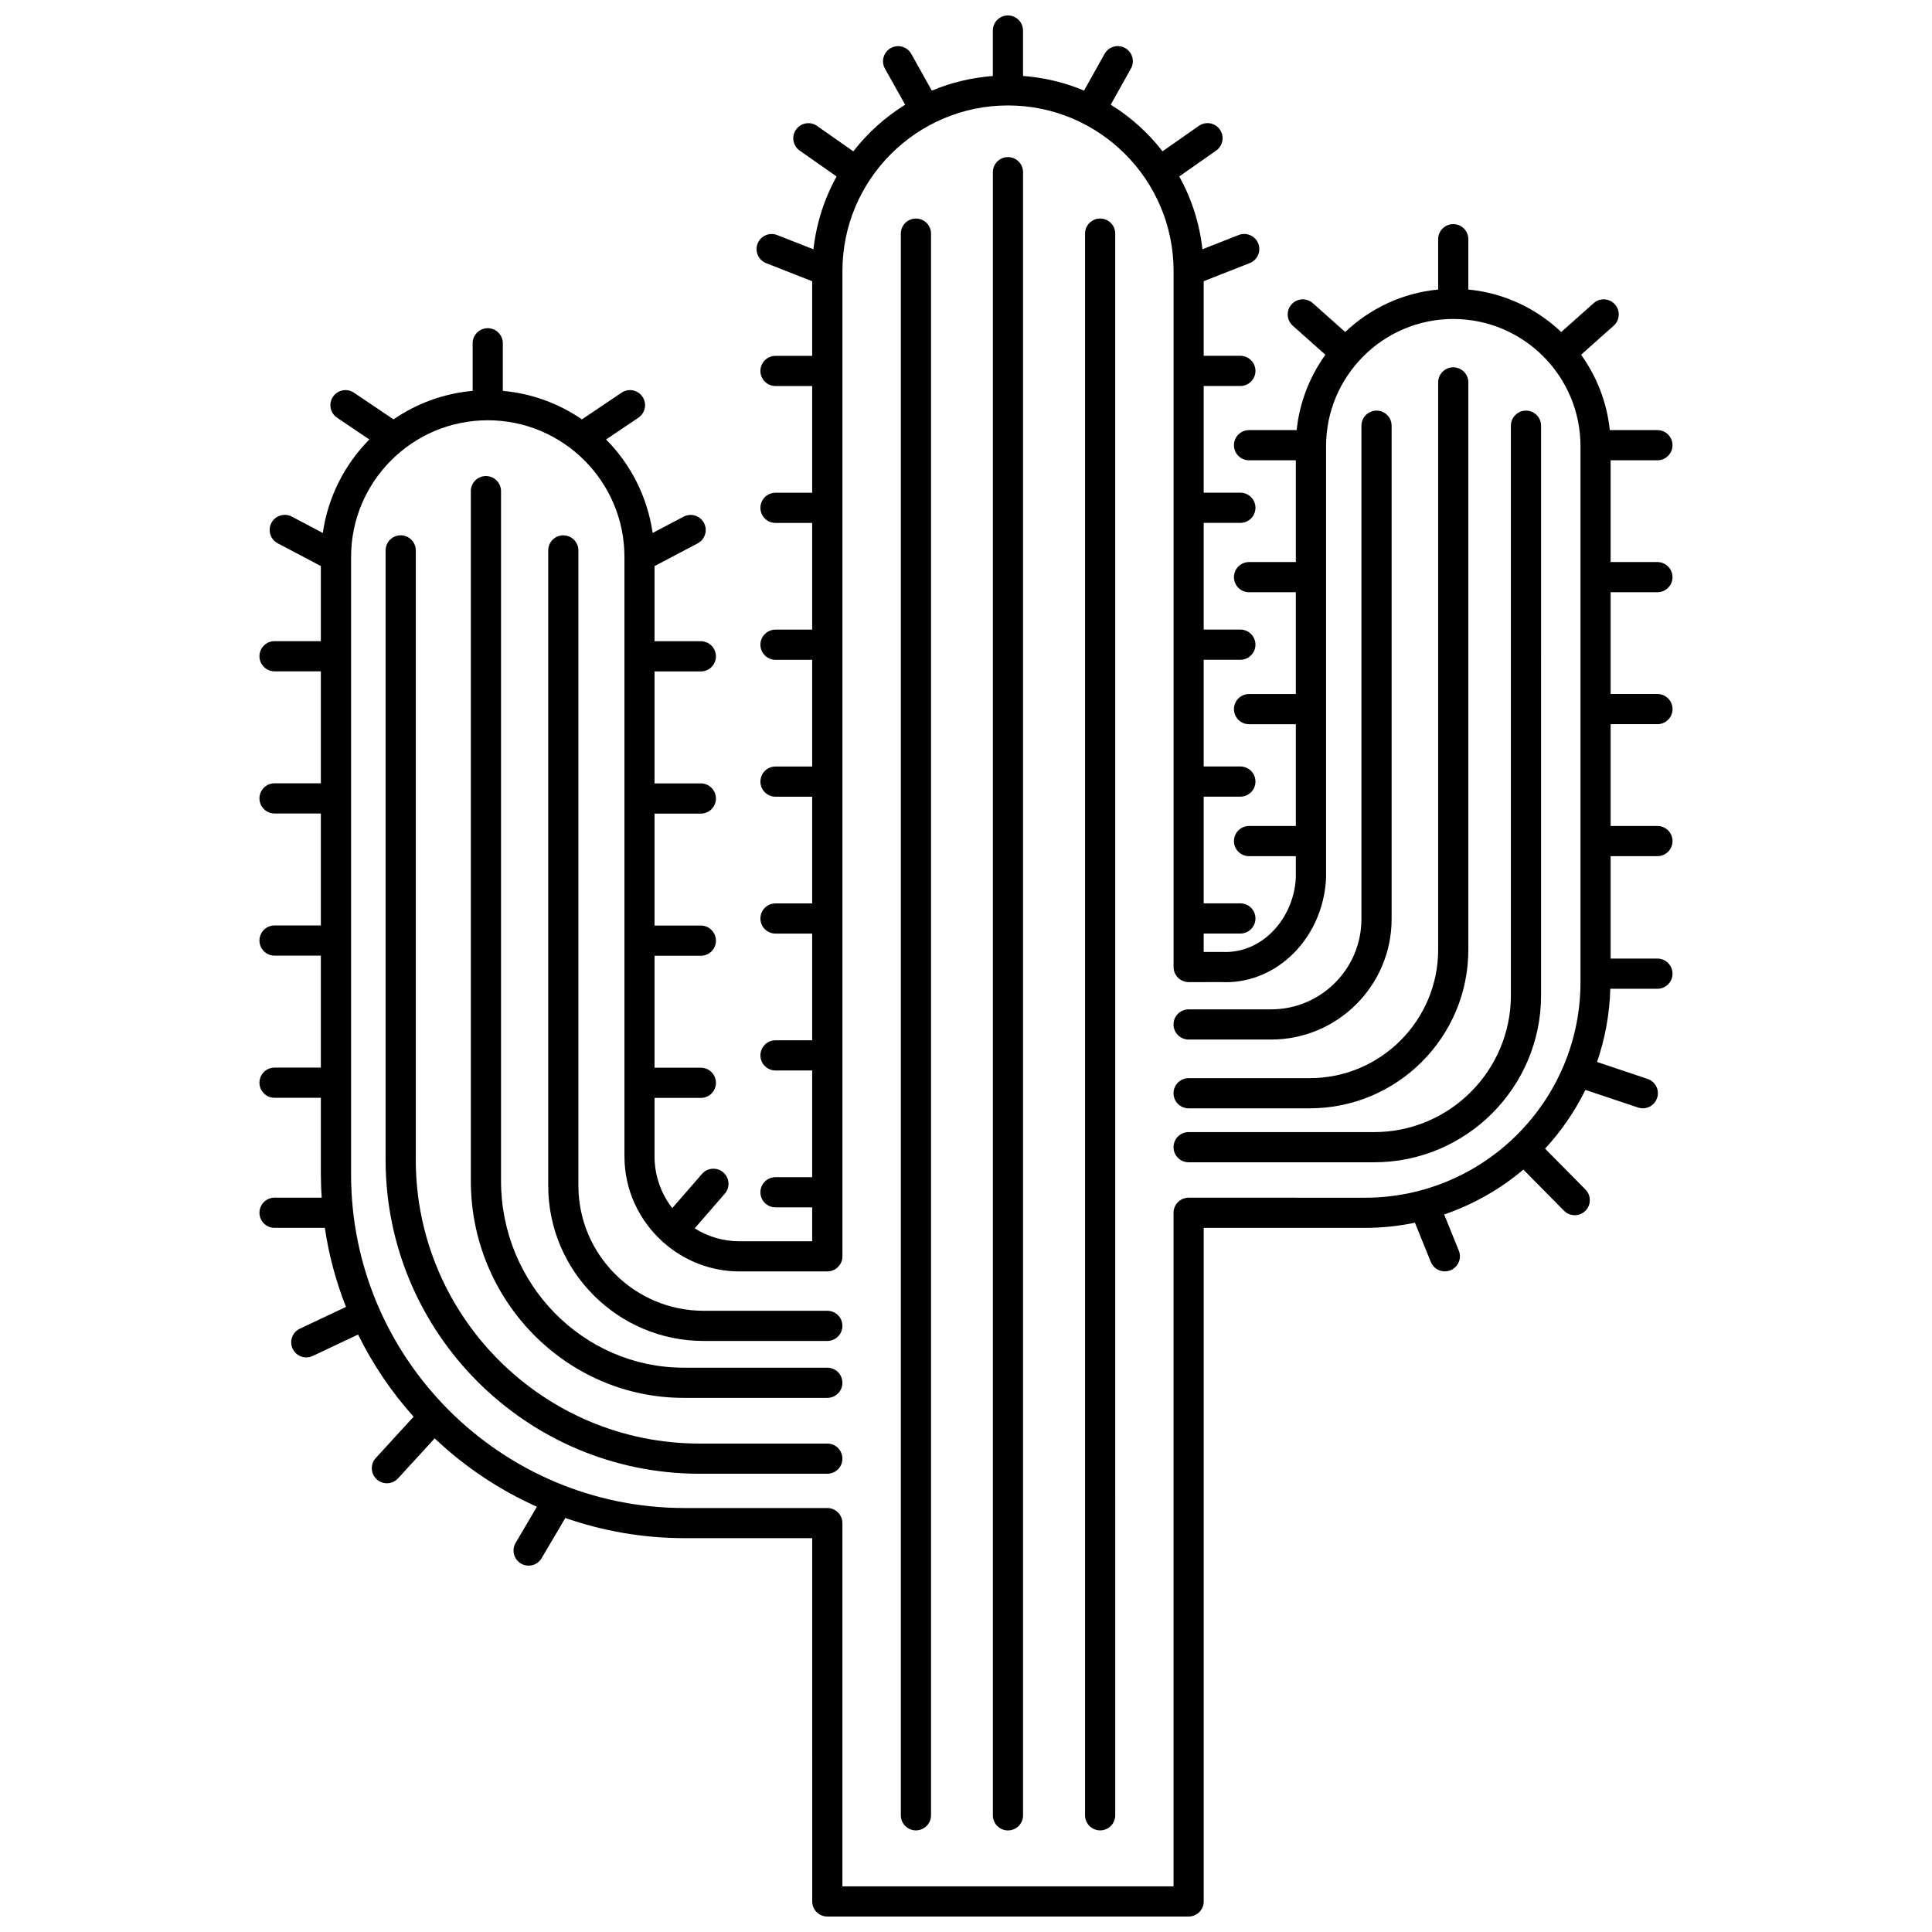 <?xml version="1.0" encoding="UTF-8"?>
<!-- Uploaded to: SVG Repo, www.svgrepo.com, Generator: SVG Repo Mixer Tools -->
<svg width="800px" height="800px" version="1.1" viewBox="144 144 512 512" xmlns="http://www.w3.org/2000/svg">
 <defs>
  <clipPath id="a">
   <path d="m212 148.09h376v503.81h-376z"/>
  </clipPath>
 </defs>
 <path d="m411.12 185.63c-2.211 0-4 1.793-4 4v435.45c0 2.211 1.789 4 4 4 2.211 0 4-1.789 4-4v-435.45c0-2.211-1.789-3.996-4-3.996z"/>
 <path d="m435.55 201.91c-2.211 0-4 1.793-4 4v419.16c0 2.211 1.789 4 4 4 2.211 0 4-1.789 4-4l-0.004-419.16c0-2.207-1.785-3.996-3.996-3.996z"/>
 <path d="m386.73 201.91c-2.211 0-4 1.793-4 4v419.16c0 2.211 1.789 4 4 4 2.211 0 4-1.789 4-4v-419.16c0-2.207-1.789-3.996-4-3.996z"/>
 <path d="m363.25 506.45h-38.047c-26.703 0-48.426-22.207-48.426-49.5v-182.79c0-2.207-1.789-4-4-4-2.211 0-4 1.793-4 4v182.79c0 31.703 25.309 57.5 56.422 57.5h38.047c2.211 0 4-1.789 4-4 0-2.207-1.785-3.996-3.996-3.996z"/>
 <path d="m363.25 491.37h-32.793c-18.293 0-33.176-14.883-33.176-33.172v-168.33c0-2.207-1.789-4-4-4s-4 1.793-4 4v168.33c0 22.699 18.469 41.168 41.172 41.168h32.793c2.211 0 4-1.789 4-4 0-2.207-1.785-3.996-3.996-3.996z"/>
 <path d="m363.25 526.56h-33.867c-41.461 0-75.195-33.734-75.195-75.195v-161.5c0-2.207-1.789-4-4-4s-4 1.793-4 4v161.5c0 45.875 37.316 83.191 83.191 83.191h33.867c2.211 0 4-1.789 4-4 0-2.207-1.785-4-3.996-4z"/>
 <path d="m459 437.72h32.094c23.176 0 42.031-18.852 42.031-42.027v-150.35c0-2.207-1.789-4-4-4s-4 1.793-4 4v150.35c0 18.762-15.266 34.031-34.035 34.031h-32.094c-2.211 0-4 1.789-4 4 0.004 2.211 1.793 3.996 4.004 3.996z"/>
 <path d="m552.4 256.82c0-2.207-1.789-4-4-4-2.211 0-4 1.793-4 4v150.96c0 19.98-16.254 36.238-36.238 36.238h-49.16c-2.211 0-4 1.789-4 4 0 2.211 1.789 4 4 4h49.164c24.391 0 44.234-19.844 44.234-44.234l0.004-150.97z"/>
 <path d="m459 419.49h21.879c17.598 0 31.914-14.32 31.914-31.922v-130.75c0-2.207-1.789-4-4-4-2.211 0-4 1.793-4 4v130.75c0 13.191-10.73 23.922-23.918 23.922h-21.879c-2.211 0-4 1.789-4 4 0.004 2.211 1.793 4 4.004 4z"/>
 <g clip-path="url(#a)">
  <path d="m583.23 300.95c2.211 0 4-1.793 4-4s-1.789-4-4-4h-12.402v-26.969h12.402c2.211 0 4-1.793 4-4s-1.789-4-4-4h-12.621c-0.754-7.406-3.484-14.219-7.609-19.973l8.645-7.695c1.648-1.469 1.797-4 0.328-5.644-1.477-1.652-4.004-1.797-5.644-0.328l-8.582 7.644c-6.566-6.219-15.125-10.344-24.625-11.254v-13.34c0-2.207-1.789-4-4-4s-4 1.793-4 4v13.34c-9.504 0.906-18.066 5.039-24.629 11.254l-8.582-7.644c-1.645-1.469-4.176-1.324-5.644 0.328-1.469 1.648-1.32 4.176 0.328 5.644l8.645 7.699c-4.121 5.75-6.852 12.562-7.609 19.969h-12.621c-2.211 0-4 1.793-4 4s1.789 4 4 4h12.402v26.969h-12.402c-2.211 0-4 1.793-4 4s1.789 4 4 4h12.402v26.973h-12.402c-2.211 0-4 1.793-4 4s1.789 4 4 4h12.402v26.973h-12.402c-2.211 0-4 1.793-4 4 0 2.207 1.789 4 4 4h12.402v5.648c-0.285 5.859-2.848 11.375-7.023 15.145-3.539 3.199-7.922 4.816-12.508 4.578h-4.891l0.004-4.867h9.715c2.211 0 4-1.793 4-4 0-2.207-1.789-4-4-4h-9.715v-28.277h9.715c2.211 0 4-1.793 4-4s-1.789-4-4-4h-9.715v-28.277h9.715c2.211 0 4-1.793 4-4 0-2.207-1.789-4-4-4h-9.715v-28.277h9.715c2.211 0 4-1.793 4-4 0-2.207-1.789-4-4-4h-9.715v-28.277h9.715c2.211 0 4-1.793 4-4s-1.789-4-4-4h-9.715v-19.773l12.203-4.797c2.055-0.809 3.066-3.129 2.254-5.184-0.812-2.059-3.141-3.066-5.188-2.258l-9.609 3.777c-0.77-6.934-2.902-13.457-6.137-19.301l9.781-6.852c1.809-1.266 2.246-3.758 0.98-5.57-1.266-1.809-3.758-2.246-5.574-0.98l-9.621 6.742c-3.797-4.898-8.445-9.082-13.727-12.359l5.352-9.57c1.078-1.926 0.387-4.363-1.539-5.441-1.93-1.078-4.367-0.387-5.441 1.539l-5.445 9.742c-5.031-2.133-10.48-3.441-16.168-3.879l-0.004-12.035c0-2.207-1.789-4-4-4-2.211 0-4 1.793-4 4v12.047c-5.691 0.438-11.137 1.746-16.168 3.879l-5.445-9.742c-1.078-1.922-3.516-2.613-5.441-1.539-1.922 1.078-2.613 3.516-1.539 5.441l5.352 9.57c-5.281 3.277-9.93 7.465-13.727 12.359l-9.621-6.742c-1.809-1.266-4.297-0.828-5.574 0.98-1.262 1.809-0.828 4.301 0.98 5.57l9.781 6.852c-3.234 5.84-5.371 12.363-6.137 19.301l-9.609-3.777c-2.047-0.809-4.375 0.199-5.188 2.258-0.809 2.055 0.203 4.375 2.254 5.184l12.203 4.797v19.773h-9.715c-2.211 0-4 1.793-4 4 0 2.207 1.789 4 4 4h9.715v28.277h-9.715c-2.211 0-4 1.793-4 4s1.789 4 4 4h9.715v28.277h-9.715c-2.211 0-4 1.793-4 4s1.789 4 4 4h9.715v28.277h-9.715c-2.211 0-4 1.793-4 4s1.789 4 4 4h9.715v28.277h-9.715c-2.211 0-4 1.793-4 4 0 2.207 1.789 4 4 4h9.715v28.277h-9.715c-2.211 0-4 1.789-4 4 0 2.211 1.789 4 4 4h9.715v28.273h-9.715c-2.211 0-4 1.789-4 4 0 2.211 1.789 4 4 4h9.715v8.992h-19.27c-4.363 0-8.422-1.266-11.871-3.422l7.988-9.191c1.449-1.668 1.273-4.195-0.395-5.641-1.664-1.441-4.191-1.277-5.641 0.395l-7.887 9.074c-2.934-3.801-4.699-8.547-4.699-13.711v-15.5h12.273c2.211 0 4-1.789 4-4 0-2.211-1.789-4-4-4h-12.273v-29.672h12.273c2.211 0 4-1.793 4-4 0-2.207-1.789-4-4-4h-12.273v-29.676h12.273c2.211 0 4-1.793 4-4s-1.789-4-4-4h-12.273v-29.672h12.273c2.211 0 4-1.793 4-4 0-2.207-1.789-4-4-4h-12.273v-19.91l11.434-6.027c1.953-1.031 2.703-3.449 1.672-5.402-1.035-1.957-3.438-2.699-5.406-1.672l-8.195 4.312c-1.391-9.59-5.82-18.199-12.344-24.77l8.566-5.773c1.832-1.234 2.316-3.719 1.082-5.551-1.238-1.836-3.727-2.316-5.551-1.078l-10.496 7.074c-6.074-4.172-13.234-6.856-20.965-7.555v-12.613c0-2.207-1.789-4-4-4-2.211 0-4 1.793-4 4v12.613c-7.731 0.695-14.891 3.383-20.965 7.555l-10.496-7.074c-1.824-1.234-4.309-0.746-5.551 1.078-1.234 1.832-0.75 4.32 1.082 5.551l8.566 5.773c-6.523 6.57-10.957 15.184-12.344 24.77l-8.215-4.332c-1.961-1.027-4.371-0.281-5.406 1.672-1.031 1.953-0.281 4.371 1.672 5.402l11.434 6.027v19.91l-12.27-0.004c-2.211 0-4 1.793-4 4s1.789 4 4 4h12.273v29.672h-12.273c-2.211 0-4 1.793-4 4 0 2.207 1.789 4 4 4h12.273v29.676l-12.273-0.004c-2.211 0-4 1.793-4 4s1.789 4 4 4h12.273v29.672h-12.273c-2.211 0-4 1.789-4 4 0 2.211 1.789 4 4 4h12.273v20.324c0 2.066 0.09 4.109 0.215 6.144l-12.488-0.004c-2.211 0-4 1.789-4 4 0 2.211 1.789 4 4 4h13.324c1.074 7.281 2.984 14.289 5.598 20.953l-12.215 5.769c-2 0.941-2.852 3.328-1.91 5.32 0.684 1.445 2.121 2.293 3.617 2.293 0.57 0 1.152-0.121 1.703-0.383l12.02-5.676c3.906 7.934 8.867 15.254 14.711 21.781l-10.02 10.938c-1.492 1.629-1.383 4.16 0.246 5.648 0.77 0.703 1.738 1.051 2.703 1.051 1.082 0 2.16-0.438 2.945-1.297l9.715-10.605c7.894 7.477 17.039 13.629 27.094 18.117l-5.644 9.582c-1.121 1.902-0.488 4.356 1.414 5.473 0.637 0.375 1.336 0.555 2.027 0.555 1.371 0 2.703-0.703 3.445-1.969l6.281-10.66c9.91 3.449 20.535 5.348 31.605 5.348h33.824l0.004 96.27c0 2.211 1.789 4 4 4h95.75c2.211 0 4-1.789 4-4v-178.5h42.699c4.551 0 8.984-0.477 13.273-1.367l4.215 10.402c0.629 1.555 2.129 2.496 3.707 2.496 0.5 0 1.012-0.094 1.504-0.293 2.047-0.828 3.031-3.16 2.203-5.211l-3.879-9.578c7.754-2.656 14.855-6.703 20.984-11.891l10.777 10.898c0.781 0.793 1.812 1.188 2.844 1.188 1.016 0 2.031-0.383 2.812-1.156 1.57-1.551 1.582-4.082 0.031-5.652l-10.707-10.832c4.277-4.625 7.883-9.859 10.688-15.57l13.949 4.676c0.418 0.141 0.848 0.207 1.266 0.207 1.672 0 3.231-1.055 3.789-2.731 0.703-2.09-0.426-4.359-2.523-5.062l-13.398-4.492c2.109-6.113 3.332-12.625 3.516-19.398h12.492c2.211 0 4-1.789 4-4 0-2.211-1.789-4-4-4h-12.402v-27.145h12.402c2.211 0 4-1.793 4-4s-1.789-4-4-4h-12.402v-26.973h12.402c2.211 0 4-1.793 4-4s-1.789-4-4-4h-12.402v-26.973l12.391 0.004zm-124.23 160.45c-2.211 0-4 1.789-4 4v178.5h-87.754v-96.258c0-2.211-1.789-4-4-4h-37.82c-48.738 0-88.387-39.648-88.387-88.383v-163.66c0-19.973 16.246-36.223 36.223-36.223 19.977 0 36.223 16.246 36.223 36.223v158.84c0 8.945 3.894 16.973 10.043 22.559 0.047 0.047 0.07 0.113 0.125 0.16 0.043 0.039 0.105 0.051 0.152 0.09 5.387 4.769 12.438 7.691 20.18 7.691h23.266c2.211 0 4-1.789 4-4v-261.12c0-24.195 19.684-43.875 43.879-43.875 24.195 0 43.879 19.68 43.879 43.875v184.45c0 2.207 1.789 4 4 4l8.672-0.004c6.516 0.32 12.945-2.004 18.078-6.633 5.746-5.184 9.266-12.723 9.66-20.883v-114.5c0-18.59 15.121-33.715 33.715-33.715 18.586 0 33.711 15.121 33.711 33.715v142.02c0 31.508-25.629 57.141-57.137 57.141z"/>
 </g>
</svg>
